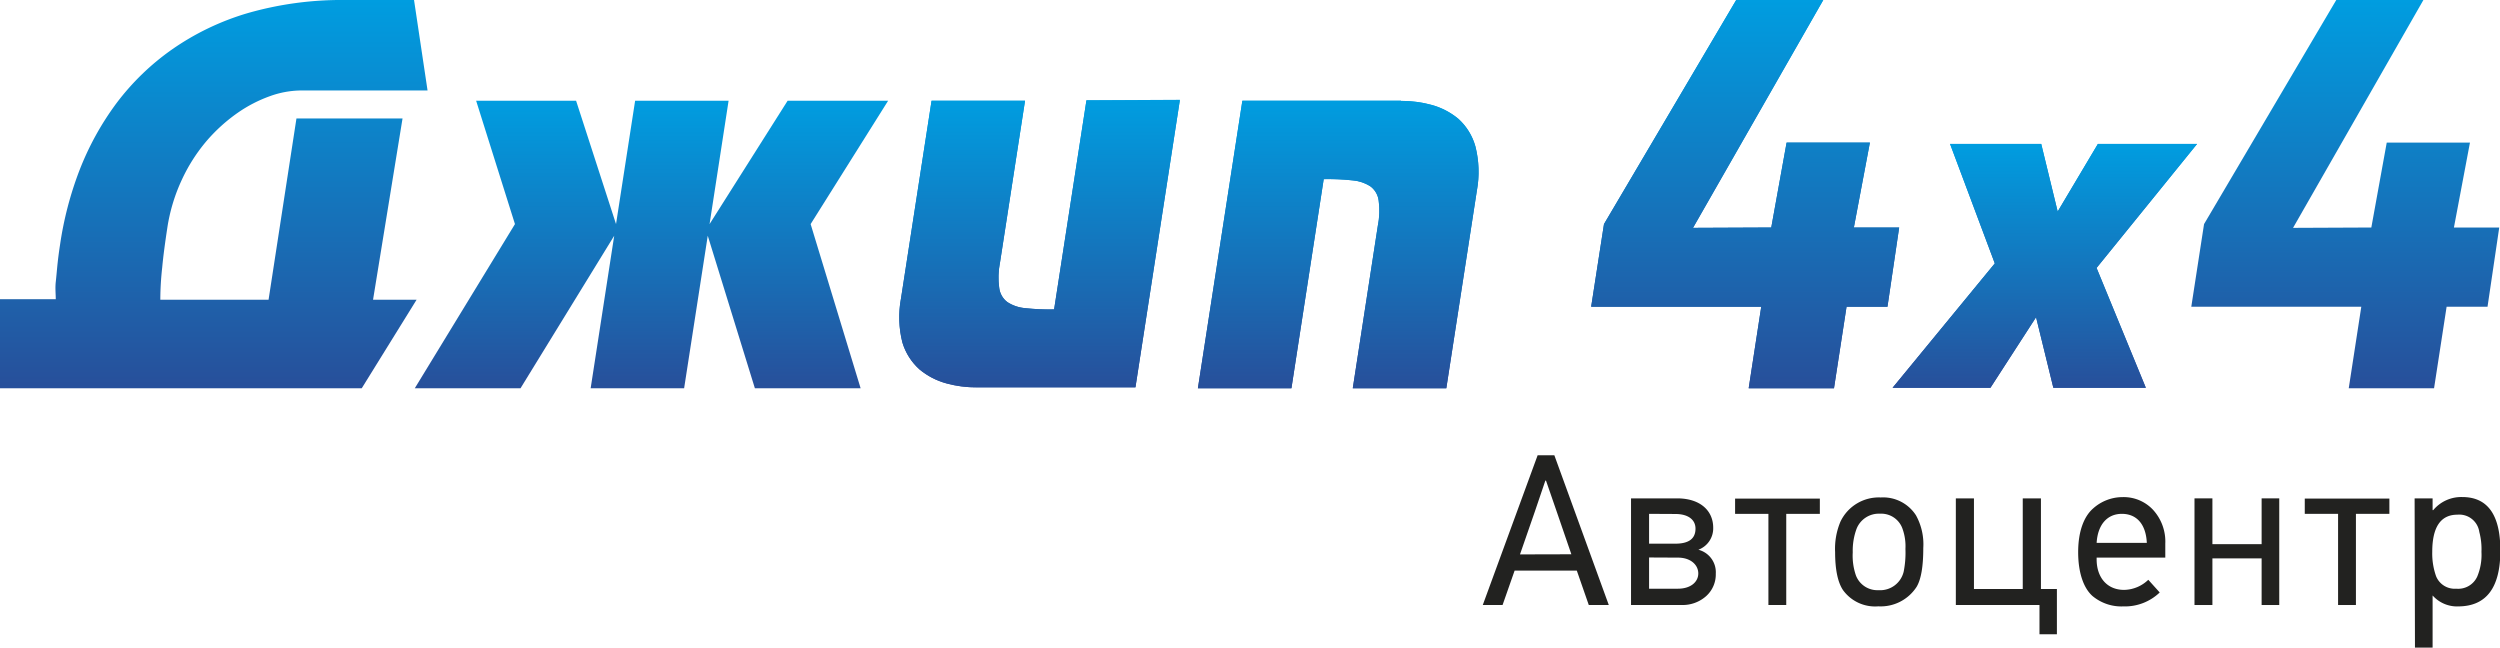 <svg xmlns="http://www.w3.org/2000/svg" xmlns:xlink="http://www.w3.org/1999/xlink" viewBox="0 0 358.67 92.91"><defs><style>.bd432aa8-c283-423c-b9f6-c46bd0c61488{fill:url(#b8bcf110-1563-4986-8328-f9f7b6669f56);}.b8b2303b-41e6-4b80-aea7-f17892965aa7{fill:url(#a9d11aee-c15e-47a1-85b5-129cbb1c3713);}.a8def41a-d49f-4260-9dac-684f9c17f61d{fill:url(#b46c6528-6783-4b7d-b8bf-75b0ad930e56);}.ad40adf3-b7d0-4e2c-b13e-02028c405de6{fill:url(#e78cf739-1430-46b4-a710-5f25429cd6bc);}.e24c3a61-b913-4643-82f2-1387cd0066a6{fill:url(#a4cf5302-5e50-422d-affa-2be7c3130f31);}.b0c118fa-c585-46bc-ba9f-2ab7d37c703e{fill:url(#bc6238d6-2d82-4937-9989-48eef75e1c51);}.bafbbc27-e2c9-49d9-bd7d-8ea5d783228e{fill:url(#b5e7f9e1-4480-4d1a-bf4e-dcee3a4eedf7);}.f6926d19-d7b8-4aca-bdf8-a36d85e018f8{clip-path:url(#af54e116-a10b-4a67-8bce-154899e9a8b1);}.abbe8879-0192-4fd2-9082-f1203c917683{clip-path:url(#f9f1a72d-14df-4afc-b9c6-23b4124bde5d);}.ab277aee-de3d-48f1-a4c1-ca07fb6e69e3{clip-path:url(#e3545f6b-8651-44f6-a9c0-4282c34dd93b);}.afc8208b-01bc-4026-a84b-ab7822648463{clip-path:url(#bfe447a3-f4d2-4f6f-a933-da35782c3f7b);}.b7479f54-af55-4c76-b212-294ed62d01f1{fill:url(#bcab259d-8611-4531-a359-b649fe17c6ff);}.beeefe18-45e6-41a6-b9e3-96a4ee055d3c{clip-path:url(#b5f60db3-8454-4ae5-97fd-d88a4a447d45);}.b4ca676a-ffd6-41af-a7d4-37c079ff83b3{clip-path:url(#bc3738df-d451-442f-80ee-c8d84b403917);}.ef3da3e6-a01e-486d-884e-f8bb85c67c66{fill:url(#bbae997d-4dba-4384-b3b8-36405cffa611);}.e2bb3648-0f6c-4751-9e02-f80bfe38f9c1{clip-path:url(#f0cac7c3-95de-4168-be6e-211358a3afc7);}.b1654555-4166-430f-9bd4-441395f80e9a{fill:url(#b016995c-ed70-4f1c-9a6e-2879d062c82d);}.ee1efb97-a202-438c-bce6-0763c7a7cacc{fill:#222220;}</style><linearGradient id="b8bcf110-1563-4986-8328-f9f7b6669f56" x1="293.36" y1="55.64" x2="293.36" y2="20.65" gradientUnits="userSpaceOnUse"><stop offset="0" stop-color="#27509b"/><stop offset="0.01" stop-color="#27509b"/><stop offset="1" stop-color="#009de0"/></linearGradient><linearGradient id="a9d11aee-c15e-47a1-85b5-129cbb1c3713" x1="30.67" y1="55.7" x2="30.67" y2="0" xlink:href="#b8bcf110-1563-4986-8328-f9f7b6669f56"/><linearGradient id="b46c6528-6783-4b7d-b8bf-75b0ad930e56" x1="93.46" y1="55.7" x2="93.46" y2="14.45" xlink:href="#b8bcf110-1563-4986-8328-f9f7b6669f56"/><linearGradient id="e78cf739-1430-46b4-a710-5f25429cd6bc" x1="191.99" y1="55.7" x2="191.99" y2="14.45" xlink:href="#b8bcf110-1563-4986-8328-f9f7b6669f56"/><linearGradient id="a4cf5302-5e50-422d-affa-2be7c3130f31" x1="336.47" y1="55.7" x2="336.47" y2="0" xlink:href="#b8bcf110-1563-4986-8328-f9f7b6669f56"/><linearGradient id="bc6238d6-2d82-4937-9989-48eef75e1c51" x1="250.38" y1="55.7" x2="250.38" y2="0" xlink:href="#b8bcf110-1563-4986-8328-f9f7b6669f56"/><linearGradient id="b5e7f9e1-4480-4d1a-bf4e-dcee3a4eedf7" x1="149.16" y1="55.64" x2="149.16" y2="14.39" xlink:href="#b8bcf110-1563-4986-8328-f9f7b6669f56"/><clipPath id="af54e116-a10b-4a67-8bce-154899e9a8b1"><polygon class="bd432aa8-c283-423c-b9f6-c46bd0c61488" points="300.98 20.65 295.21 30.35 292.85 20.65 279.77 20.65 286.19 37.79 271.52 55.64 285.56 55.64 292.11 45.51 294.59 55.64 307.86 55.64 300.79 38.44 315.21 20.65 300.98 20.65"/></clipPath><clipPath id="f9f1a72d-14df-4afc-b9c6-23b4124bde5d"><path class="b8b2303b-41e6-4b80-aea7-f17892965aa7" d="M49.51,0a48.86,48.86,0,0,0-14,1.89A37.41,37.41,0,0,0,24.67,7.1a35.53,35.53,0,0,0-8,7.76,41,41,0,0,0-5.27,9.58A49.7,49.7,0,0,0,8.62,35.08c-.13.84-.25,1.72-.35,2.64S8.1,39.56,8,40.45,8,42.16,8,42.93H0L0,55.7H51.9L59.77,43l-6.25,0,4.23-26-15.22,0-4,26H23a42.31,42.31,0,0,1,.27-4.61c.16-1.73.42-3.62.73-5.67a25.2,25.2,0,0,1,2.12-7,24.4,24.4,0,0,1,3.54-5.52,24,24,0,0,1,4.42-4,19.78,19.78,0,0,1,4.69-2.42,13.45,13.45,0,0,1,4.38-.8H61.34L59.4,0Z"/></clipPath><clipPath id="e3545f6b-8651-44f6-a9c0-4282c34dd93b"><polygon class="a8def41a-d49f-4260-9dac-684f9c17f61d" points="113 14.45 101.8 32.15 104.53 14.45 91.12 14.45 88.38 32.15 82.65 14.45 68.31 14.45 73.88 32.15 59.51 55.7 74.68 55.7 88.12 33.82 84.74 55.7 98.15 55.7 101.54 33.82 108.3 55.7 123.47 55.7 116.3 32.15 127.42 14.45 113 14.45"/></clipPath><clipPath id="bfe447a3-f4d2-4f6f-a933-da35782c3f7b"><path class="ad40adf3-b7d0-4e2c-b13e-02028c405de6" d="M201,14.45H178.24L171.86,55.7h13.42l4.63-30a32.57,32.57,0,0,1,4.14.18,5.52,5.52,0,0,1,2.59.88,3,3,0,0,1,1.15,2,11,11,0,0,1-.12,3.65L194.08,55.7H207.5l4.39-28.39a14.8,14.8,0,0,0-.22-6.31,8.36,8.36,0,0,0-2.44-3.95,10.2,10.2,0,0,0-3.85-2,16.34,16.34,0,0,0-4.28-.57H201"/></clipPath><linearGradient id="bcab259d-8611-4531-a359-b649fe17c6ff" x1="192.06" y1="55.7" x2="192.06" y2="14.45" xlink:href="#b8bcf110-1563-4986-8328-f9f7b6669f56"/><clipPath id="b5f60db3-8454-4ae5-97fd-d88a4a447d45"><polygon class="e24c3a61-b913-4643-82f2-1387cd0066a6" points="335.18 0 316.21 32.15 314.38 44.01 338.77 44.01 336.97 55.7 349.21 55.7 351.01 44.01 356.88 44.01 358.56 32.64 352.06 32.64 354.36 20.46 342.42 20.46 340.21 32.64 328.98 32.69 347.68 0 335.18 0"/></clipPath><clipPath id="bc3738df-d451-442f-80ee-c8d84b403917"><polygon class="b0c118fa-c585-46bc-ba9f-2ab7d37c703e" points="249.09 0 230.12 32.15 228.28 44.01 252.68 44.01 250.88 55.7 263.12 55.7 264.92 44.01 270.79 44.01 272.47 32.64 265.97 32.64 268.27 20.46 256.32 20.46 254.12 32.64 242.89 32.69 261.58 0 249.09 0"/></clipPath><linearGradient id="bbae997d-4dba-4384-b3b8-36405cffa611" x1="250.38" y1="55.7" x2="250.38" y2="0" xlink:href="#b8bcf110-1563-4986-8328-f9f7b6669f56"/><clipPath id="f0cac7c3-95de-4168-be6e-211358a3afc7"><path class="bafbbc27-e2c9-49d9-bd7d-8ea5d783228e" d="M155.87,14.39l-4.64,30a32.4,32.4,0,0,1-4.13-.18,5.52,5.52,0,0,1-2.59-.88,3,3,0,0,1-1.15-2,11.09,11.09,0,0,1,.11-3.67l3.59-23.21H133.65l-4.39,28.39a14.66,14.66,0,0,0,.21,6.31A8.45,8.45,0,0,0,131.92,53a10.2,10.2,0,0,0,3.85,2,16,16,0,0,0,4.41.57H162.9l6.38-41.25Z"/></clipPath><linearGradient id="b016995c-ed70-4f1c-9a6e-2879d062c82d" x1="149.09" y1="55.66" x2="149.09" y2="14.39" xlink:href="#b8bcf110-1563-4986-8328-f9f7b6669f56"/></defs><title>obgonРесурс 1</title><g id="bdcbe3a0-2fb7-4f82-a4c9-38560573c302" data-name="Слой 2"><g id="ea769239-64d1-4ef6-8dbf-7936d0339e96" data-name="Layer 1"><polygon class="bd432aa8-c283-423c-b9f6-c46bd0c61488" points="300.98 20.65 295.21 30.35 292.85 20.65 279.77 20.65 286.19 37.79 271.52 55.64 285.56 55.64 292.11 45.51 294.59 55.64 307.86 55.64 300.79 38.44 315.21 20.65 300.98 20.65"/><g class="f6926d19-d7b8-4aca-bdf8-a36d85e018f8"><rect class="bd432aa8-c283-423c-b9f6-c46bd0c61488" x="271.52" y="20.65" width="43.69" height="34.99"/></g><path class="b8b2303b-41e6-4b80-aea7-f17892965aa7" d="M49.51,0a48.86,48.86,0,0,0-14,1.89A37.41,37.41,0,0,0,24.67,7.1a35.53,35.53,0,0,0-8,7.76,41,41,0,0,0-5.27,9.58A49.7,49.7,0,0,0,8.62,35.08c-.13.84-.25,1.72-.35,2.64S8.1,39.56,8,40.45,8,42.16,8,42.93H0L0,55.7H51.9L59.77,43l-6.25,0,4.23-26-15.22,0-4,26H23a42.31,42.31,0,0,1,.27-4.61c.16-1.73.42-3.62.73-5.67a25.2,25.2,0,0,1,2.12-7,24.4,24.4,0,0,1,3.54-5.52,24,24,0,0,1,4.42-4,19.78,19.78,0,0,1,4.69-2.42,13.45,13.45,0,0,1,4.38-.8H61.34L59.4,0Z"/><g class="abbe8879-0192-4fd2-9082-f1203c917683"><rect class="b8b2303b-41e6-4b80-aea7-f17892965aa7" width="61.34" height="55.7"/></g><polygon class="a8def41a-d49f-4260-9dac-684f9c17f61d" points="113 14.45 101.8 32.15 104.53 14.45 91.12 14.45 88.38 32.15 82.65 14.45 68.31 14.45 73.88 32.15 59.51 55.7 74.68 55.7 88.12 33.82 84.74 55.7 98.15 55.7 101.54 33.82 108.3 55.7 123.47 55.7 116.3 32.15 127.42 14.45 113 14.45"/><g class="ab277aee-de3d-48f1-a4c1-ca07fb6e69e3"><rect class="a8def41a-d49f-4260-9dac-684f9c17f61d" x="59.51" y="14.45" width="67.92" height="41.26"/></g><path class="ad40adf3-b7d0-4e2c-b13e-02028c405de6" d="M201,14.45H178.24L171.86,55.7h13.42l4.63-30a32.57,32.57,0,0,1,4.14.18,5.52,5.52,0,0,1,2.59.88,3,3,0,0,1,1.15,2,11,11,0,0,1-.12,3.65L194.08,55.7H207.5l4.39-28.39a14.8,14.8,0,0,0-.22-6.31,8.36,8.36,0,0,0-2.44-3.95,10.2,10.2,0,0,0-3.85-2,16.34,16.34,0,0,0-4.28-.57H201"/><g class="afc8208b-01bc-4026-a84b-ab7822648463"><rect class="b7479f54-af55-4c76-b212-294ed62d01f1" x="171.86" y="14.45" width="40.39" height="41.26"/></g><polygon class="e24c3a61-b913-4643-82f2-1387cd0066a6" points="335.18 0 316.21 32.15 314.38 44.01 338.77 44.01 336.97 55.7 349.21 55.7 351.01 44.01 356.88 44.01 358.56 32.64 352.06 32.64 354.36 20.46 342.42 20.46 340.21 32.64 328.98 32.69 347.68 0 335.18 0"/><g class="beeefe18-45e6-41a6-b9e3-96a4ee055d3c"><rect class="e24c3a61-b913-4643-82f2-1387cd0066a6" x="314.38" width="44.19" height="55.7"/></g><polygon class="b0c118fa-c585-46bc-ba9f-2ab7d37c703e" points="249.09 0 230.12 32.15 228.28 44.01 252.68 44.01 250.88 55.7 263.12 55.7 264.92 44.01 270.79 44.01 272.47 32.64 265.97 32.64 268.27 20.46 256.32 20.46 254.12 32.64 242.89 32.69 261.58 0 249.09 0"/><g class="b4ca676a-ffd6-41af-a7d4-37c079ff83b3"><rect class="ef3da3e6-a01e-486d-884e-f8bb85c67c66" x="228.29" width="44.19" height="55.7"/></g><path class="bafbbc27-e2c9-49d9-bd7d-8ea5d783228e" d="M155.87,14.39l-4.64,30a32.4,32.4,0,0,1-4.13-.18,5.52,5.52,0,0,1-2.59-.88,3,3,0,0,1-1.15-2,11.09,11.09,0,0,1,.11-3.67l3.59-23.21H133.65l-4.39,28.39a14.66,14.66,0,0,0,.21,6.31A8.45,8.45,0,0,0,131.92,53a10.2,10.2,0,0,0,3.85,2,16,16,0,0,0,4.41.57H162.9l6.38-41.25Z"/><g class="e2bb3648-0f6c-4751-9e02-f80bfe38f9c1"><rect class="b1654555-4166-430f-9bd4-441395f80e9a" x="128.89" y="14.39" width="40.39" height="41.27"/></g><path class="ee1efb97-a202-438c-bce6-0763c7a7cacc" d="M230.81,86.8h-2.87l-1.72-4.94H217.3l-1.73,4.94h-2.84l7.87-21.48H223Zm-5.37-7.28-2.06-6-1.58-4.57h-.09l-1.51,4.45-2.13,6.14Z"/><path class="ee1efb97-a202-438c-bce6-0763c7a7cacc" d="M244.76,85.54a5.07,5.07,0,0,1-3.45,1.26H234V71.5h6.61c3.3,0,5.18,1.75,5.18,4.22a3.27,3.27,0,0,1-2.13,3.15,3.33,3.33,0,0,1,2.5,3.43A4.18,4.18,0,0,1,244.76,85.54Zm-8.17-11.82V78h3.76c1.94,0,2.9-.71,2.9-2.16,0-1.24-1-2.1-2.9-2.1Zm0,6.26v4.48h4.13c1.88,0,2.93-1,2.93-2.19S242.6,80,240.72,80Z"/><path class="ee1efb97-a202-438c-bce6-0763c7a7cacc" d="M261.09,73.72h-4.82V86.8h-2.56V73.72h-4.78V71.53h12.16Z"/><path class="ee1efb97-a202-438c-bce6-0763c7a7cacc" d="M274.88,73.93a8.6,8.6,0,0,1,1.05,4.69c0,2.63-.31,4.48-.95,5.56a6.14,6.14,0,0,1-5.5,2.81,5.68,5.68,0,0,1-5.06-2.32c-.77-1.14-1.14-3-1.14-5.46a10,10,0,0,1,.77-4.38,6.09,6.09,0,0,1,5.77-3.46A5.6,5.6,0,0,1,274.88,73.93Zm-9.07,5.31a8.63,8.63,0,0,0,.46,3.33,3.29,3.29,0,0,0,3.24,2.1A3.46,3.46,0,0,0,273.12,82a13.92,13.92,0,0,0,.25-3.24,7.44,7.44,0,0,0-.4-2.84,3.23,3.23,0,0,0-3.24-2.22,3.43,3.43,0,0,0-3.37,2.16A9.05,9.05,0,0,0,265.81,79.24Z"/><path class="ee1efb97-a202-438c-bce6-0763c7a7cacc" d="M292.81,71.5v13h2.29V91h-2.5V86.8h-12V71.5h2.6v13h7v-13Z"/><path class="ee1efb97-a202-438c-bce6-0763c7a7cacc" d="M310.65,80H300.8v.25c0,2.56,1.46,4.38,3.95,4.38a5.12,5.12,0,0,0,3.46-1.45L309.85,85a7.22,7.22,0,0,1-5.22,2,6.48,6.48,0,0,1-4.41-1.48c-1.27-1.11-2.07-3.31-2.07-6.3s.83-5.09,2.1-6.23a6.34,6.34,0,0,1,4.29-1.67,5.76,5.76,0,0,1,4.35,1.82A6.74,6.74,0,0,1,310.65,78ZM308,77.88c-.13-2.71-1.49-4.16-3.58-4.16s-3.46,1.54-3.62,4.16Z"/><path class="ee1efb97-a202-438c-bce6-0763c7a7cacc" d="M327,86.8h-2.53V80.11h-7.06V86.8h-2.57V71.5h2.57v6.57h7.06V71.5H327Z"/><path class="ee1efb97-a202-438c-bce6-0763c7a7cacc" d="M342.8,73.72H338V86.8h-2.56V73.72h-4.78V71.53H342.8Z"/><path class="ee1efb97-a202-438c-bce6-0763c7a7cacc" d="M346.42,71.5H349v1.69l.09,0a5.23,5.23,0,0,1,4.16-1.88q5.48,0,5.47,7.69,0,7.95-6,8a4.68,4.68,0,0,1-3.7-1.55H349v7.47h-2.53Zm3.08,11.17a2.88,2.88,0,0,0,2.9,1.79,3,3,0,0,0,3-1.73,8.08,8.08,0,0,0,.61-3.55,9.59,9.59,0,0,0-.31-2.87,2.9,2.9,0,0,0-3.14-2.47c-2.41,0-3.61,1.79-3.61,5.34A9.76,9.76,0,0,0,349.5,82.67Z"/></g></g></svg>